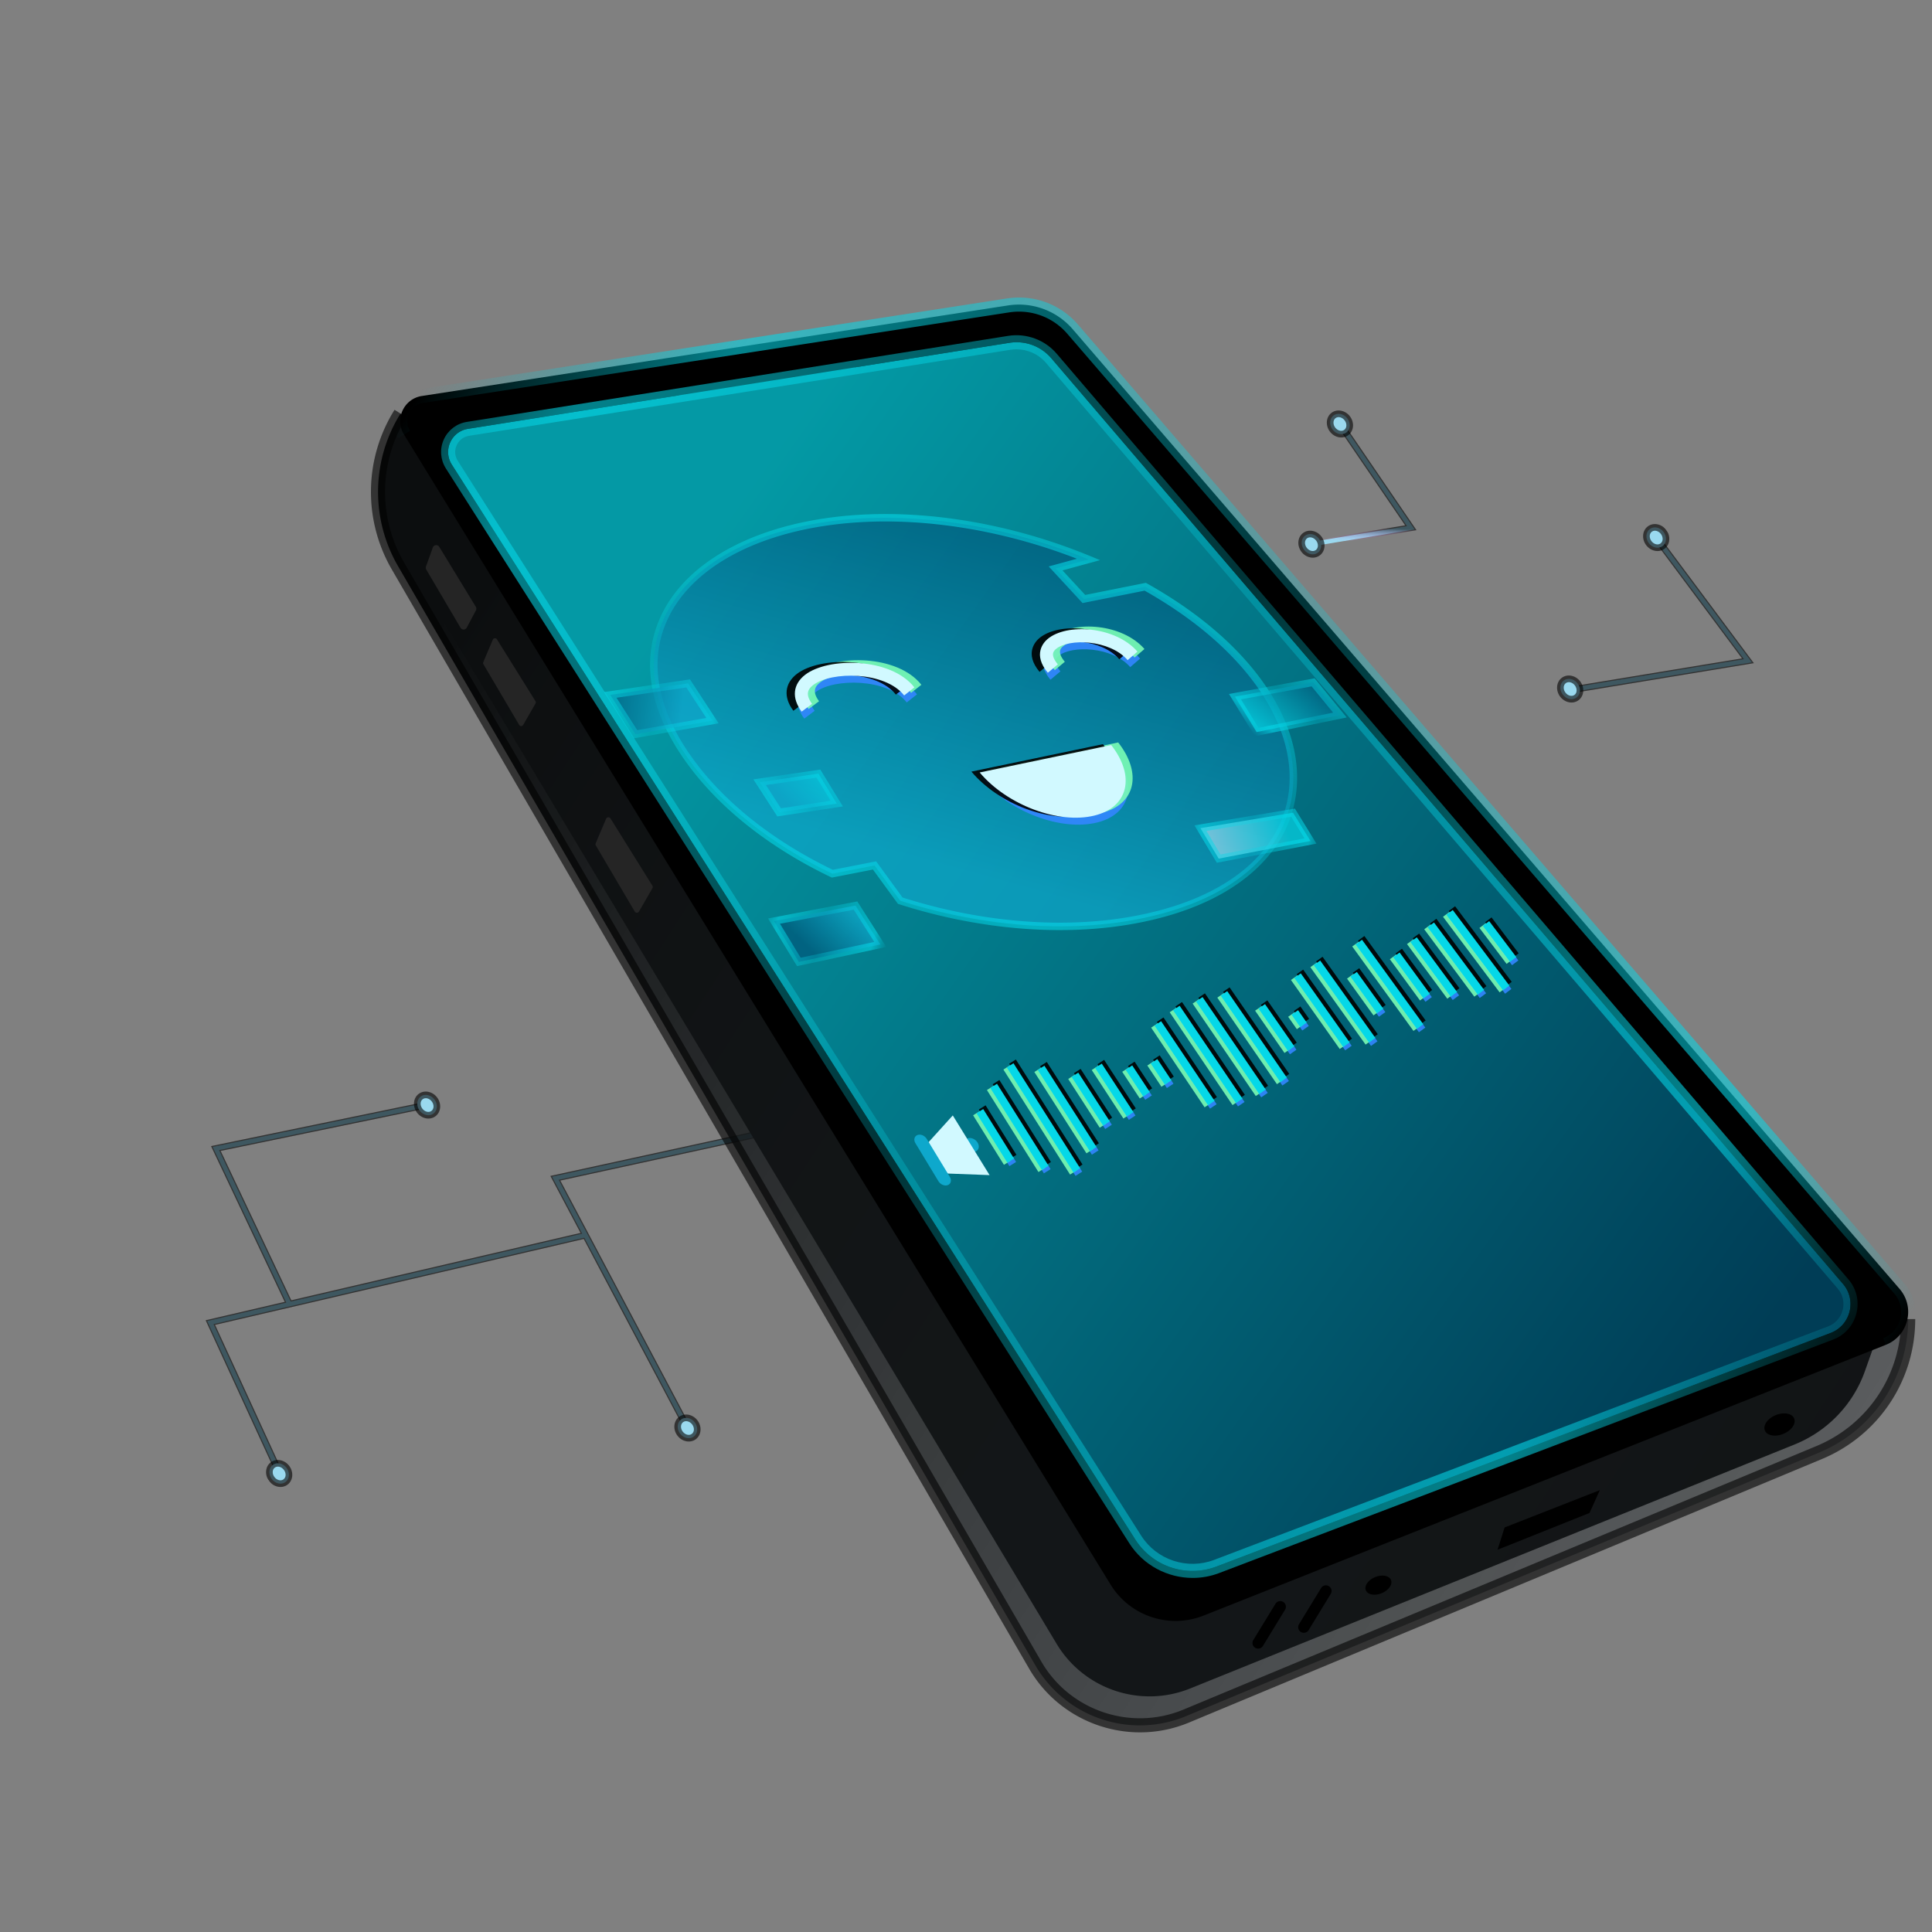 <svg xmlns="http://www.w3.org/2000/svg" width="3000" height="3000" fill="none"><rect width="100%" height="100%" fill="#808080" stroke="none"/><g clip-path="url(#a)"><g clip-path="url(#b)"><path fill="#9AD9EF" d="m2196.62 822.027-113.13-165.614-5.69 3.891 107.03 156.675-148.99 24.61 1.13 6.808 159.65-26.37zm523.71 206.493-143.29-192.117-5.52 4.122 136.51 183.035-269.35 44.4 1.13 6.8 280.52-46.24zm-1113.11 540.13-1.42-6.75-218.82 45.93-118.08-188.02-5.84 3.66 120.64 192.1 223.52-46.92zm-536.01 648.09-203.686-384.77 735.896-160.44-1.47-6.74-744.774 162.38 207.944 392.79 6.09-3.22z"/><path fill="#9AD9EF" d="m1688.94 2523.75-404.31-717.11 383.9-82.03-1.45-6.75-393.06 84 408.91 725.28 6.01-3.39zM438.664 2289.29l-107.13-233.2 578.383-134.79-1.565-6.71-586.613 136.7 110.66 240.88 6.265-2.88z"/><path fill="#9AD9EF" d="m452.603 2023.59-112.445-237.72 323.507-66.82-1.399-6.75-332.092 68.59 116.191 245.65 6.238-2.95zm2331.477 264.9-2.27-6.52-166.65 58.12-269.74-400.57-5.72 3.85 272.71 404.99 171.67-59.87zm497.65 843.62-245.56-367.39-5.74 3.83 241.13 360.77-728.82 347.52 2.96 6.22 736.03-350.95z"/><g opacity=".6"><path fill="url(#c)" d="m2199.58 823.286-114.67-167.845-8.54 5.834 105.51 154.444-146.32 24.173 1.69 10.207 162.33-26.813z"/><path fill="url(#d)" d="m2723.41 1029.77-144.99-194.397-8.29 6.183 134.82 180.764-266.55 43.94 1.69 10.21 283.32-46.7z"/><path fill="url(#e)" d="m1607.58 1570.34-2.13-10.13-217.65 45.68-117.44-187-8.76 5.5 121.28 193.11 224.7-47.16z"/><path fill="url(#f)" d="m1072.73 2215.93-202.622-382.75 733.682-159.97-2.21-10.11-746.989 162.87 208.999 394.8 9.14-4.84z"/><path fill="url(#g)" d="m1690.44 2522.91-403.16-715.07 381.61-81.54-2.17-10.12-395.36 84.48 410.07 727.32 9.01-5.07z"/><path fill="url(#h)" d="m440.234 2288.57-106.25-231.28 576.327-134.31-2.353-10.07-588.665 137.18 111.542 242.8 9.399-4.32z"/><path fill="url(#i)" d="m454.157 2022.86-111.503-235.74 321.362-66.38-2.098-10.13-334.239 69.04 117.125 247.62 9.353-4.41z"/><path fill="url(#j)" d="m2784.66 2290.11-3.42-9.76-165.39 57.68-269-399.47-8.58 5.77 273.45 406.09 172.94-60.31z"/><path fill="url(#k)" d="m3284.27 3132.81-246.67-369.05-8.6 5.74 240.02 359.12-727.03 346.66 4.46 9.34 737.82-351.81z"/></g><path fill="#9AD9EF" d="M2581.63 847.977c-6.37 4.751-15.96 2.667-21.42-4.656-5.46-7.323-4.73-17.111 1.64-21.862 6.38-4.751 15.97-2.666 21.43 4.656 5.46 7.323 4.72 17.111-1.65 21.862zm-491.1-176.36c-6.37 4.751-15.96 2.667-21.43-4.656-5.46-7.322-4.72-17.11 1.65-21.861 6.37-4.752 15.96-2.667 21.42 4.656 5.47 7.322 4.73 17.11-1.64 21.861zm-44.24 186.637c-6.37 4.751-15.96 2.667-21.42-4.656-5.46-7.322-4.72-17.11 1.65-21.861 6.37-4.752 15.96-2.667 21.42 4.656 5.46 7.322 4.72 17.11-1.65 21.861zM1275.87 1434.9c-6.37 4.75-15.96 2.66-21.43-4.66-5.46-7.32-4.72-17.11 1.65-21.86 6.37-4.75 15.96-2.67 21.42 4.65 5.47 7.33 4.73 17.12-1.64 21.87zm339.35 142.05c-6.37 4.75-15.96 2.67-21.42-4.66-5.46-7.32-4.73-17.11 1.64-21.86s15.97-2.67 21.43 4.66c5.46 7.32 4.72 17.11-1.65 21.86zm1.93 100.43c-6.37 4.76-15.96 2.67-21.42-4.65-5.47-7.32-4.73-17.11 1.64-21.86s15.96-2.67 21.42 4.65c5.47 7.33 4.73 17.11-1.64 21.86zm63.95 55.29c-6.37 4.75-15.97 2.66-21.43-4.66-5.46-7.32-4.72-17.11 1.65-21.86 6.37-4.75 15.96-2.67 21.42 4.66 5.46 7.32 4.73 17.11-1.64 21.86zm-1008.048-3.47c-6.371 4.75-15.962 2.66-21.423-4.66-5.462-7.32-4.725-17.11 1.646-21.86 6.37-4.75 15.962-2.67 21.423 4.66 5.461 7.32 4.724 17.11-1.646 21.86zM443.38 2301.25c-6.371 4.75-15.962 2.67-21.424-4.66-5.461-7.32-4.724-17.11 1.647-21.86 6.37-4.75 15.962-2.67 21.423 4.66 5.462 7.32 4.724 17.11-1.646 21.86zm633.98-70.56c-6.37 4.75-15.96 2.66-21.42-4.66-5.46-7.32-4.73-17.11 1.64-21.86s15.97-2.67 21.43 4.66c5.46 7.32 4.72 17.11-1.65 21.86zm618.46 308.01c-6.37 4.75-15.96 2.67-21.42-4.65-5.46-7.33-4.73-17.11 1.64-21.86 6.37-4.76 15.97-2.67 21.43 4.65 5.46 7.32 4.72 17.11-1.65 21.86zm657.34-584.53c-6.37 4.75-15.96 2.67-21.42-4.66-5.46-7.32-4.73-17.11 1.65-21.86 6.37-4.75 15.96-2.67 21.42 4.66 5.46 7.32 4.72 17.11-1.65 21.86zm441.7 342.81c-6.37 4.75-15.96 2.66-21.42-4.66-5.46-7.32-4.72-17.11 1.65-21.86 6.37-4.75 15.96-2.67 21.42 4.65 5.46 7.33 4.72 17.11-1.65 21.87zm-346.82-1213.82c-6.37 4.75-15.96 2.67-21.42-4.66-5.46-7.32-4.73-17.11 1.64-21.86s15.97-2.66 21.43 4.66c5.46 7.32 4.72 17.11-1.65 21.86z"/><g opacity=".6"><path fill="url(#l)" d="M2584.73 852.125c8.64-6.449 9.85-19.503 2.69-29.101-7.15-9.598-20.01-12.161-28.66-5.712-8.65 6.449-9.85 19.503-2.7 29.1 7.16 9.598 20.02 12.162 28.67 5.713zm-19.78-26.518c4.07-3.038 10.44-1.424 14.18 3.6 3.75 5.024 3.48 11.584-.59 14.622-4.07 3.038-10.44 1.425-14.19-3.6-3.74-5.024-3.48-11.582.6-14.622z"/><path fill="url(#m)" d="M2093.62 675.765c8.65-6.449 9.86-19.503 2.7-29.101-7.16-9.598-20.02-12.161-28.66-5.712-8.65 6.449-9.86 19.503-2.7 29.101 7.16 9.598 20.01 12.161 28.66 5.712zm-19.78-26.518c4.08-3.038 10.44-1.424 14.19 3.6s3.48 11.585-.6 14.623c-4.07 3.038-10.43 1.421-14.18-3.6-3.74-5.022-3.48-11.585.59-14.623z"/><path fill="url(#n)" d="M2049.39 862.405c8.65-6.449 9.85-19.503 2.7-29.101-7.16-9.598-20.02-12.161-28.67-5.712-8.64 6.449-9.85 19.503-2.69 29.1 7.15 9.598 20.01 12.162 28.66 5.713zm-19.78-26.518c4.07-3.038 10.44-1.424 14.19 3.6 3.74 5.024 3.47 11.584-.6 14.622-4.07 3.038-10.44 1.422-14.18-3.6-3.75-5.021-3.48-11.582.59-14.622z"/><path fill="url(#o)" d="M1278.96 1439.05c8.65-6.45 9.85-19.51 2.7-29.1-7.16-9.6-20.02-12.17-28.67-5.72-8.64 6.45-9.85 19.51-2.69 29.1 7.15 9.6 20.01 12.17 28.66 5.72zm-19.78-26.52c4.08-3.04 10.44-1.43 14.19 3.6 3.74 5.02 3.48 11.58-.6 14.62-4.07 3.04-10.44 1.43-14.18-3.6-3.75-5.02-3.48-11.58.59-14.62z"/><path fill="url(#p)" d="M1618.31 1581.1c8.65-6.45 9.86-19.51 2.7-29.1-7.16-9.6-20.01-12.17-28.66-5.72-8.65 6.45-9.86 19.51-2.7 29.1 7.16 9.6 20.02 12.17 28.66 5.72zm-19.77-26.52c4.07-3.04 10.44-1.42 14.18 3.6 3.75 5.02 3.48 11.58-.59 14.62-4.08 3.04-10.44 1.43-14.19-3.6-3.74-5.02-3.48-11.58.6-14.62z"/><path fill="url(#q)" d="M1620.24 1681.53c8.65-6.45 9.86-19.5 2.7-29.1-7.16-9.6-20.02-12.16-28.66-5.71-8.65 6.45-9.86 19.5-2.7 29.1 7.16 9.6 20.01 12.16 28.66 5.71zm-19.78-26.52c4.08-3.04 10.44-1.42 14.19 3.6 3.75 5.03 3.48 11.59-.6 14.63-4.07 3.04-10.43 1.42-14.18-3.6-3.75-5.03-3.48-11.59.59-14.63z"/><path fill="url(#r)" d="M1684.19 1736.82c8.65-6.45 9.86-19.51 2.7-29.11-7.16-9.59-20.02-12.16-28.66-5.71-8.65 6.45-9.86 19.51-2.7 29.1 7.16 9.6 20.01 12.16 28.66 5.72zm-19.78-26.52c4.08-3.04 10.44-1.43 14.19 3.6 3.74 5.02 3.48 11.58-.6 14.62-4.07 3.04-10.44 1.42-14.18-3.6-3.75-5.02-3.48-11.58.59-14.62z"/><path fill="url(#s)" d="M676.147 1733.35c8.647-6.45 9.856-19.51 2.698-29.1-7.158-9.6-20.015-12.16-28.662-5.72-8.647 6.45-9.856 19.51-2.698 29.11 7.158 9.59 20.015 12.16 28.662 5.71zm-19.777-26.52c4.073-3.04 10.438-1.42 14.185 3.6s3.481 11.58-.595 14.62c-4.076 3.04-10.439 1.42-14.184-3.6-3.745-5.02-3.482-11.58.594-14.62z"/><path fill="url(#t)" d="M446.473 2305.4c8.647-6.45 9.857-19.51 2.698-29.1-7.158-9.6-20.015-12.17-28.662-5.72-8.647 6.45-9.856 19.51-2.698 29.1 7.158 9.6 20.015 12.17 28.662 5.72zm-19.777-26.52c4.074-3.04 10.438-1.43 14.185 3.6 3.747 5.02 3.482 11.58-.595 14.62-4.076 3.04-10.439 1.42-14.184-3.6-3.745-5.02-3.479-11.58.594-14.62z"/><path fill="url(#u)" d="M1080.45 2234.84c8.65-6.45 9.86-19.51 2.7-29.11-7.16-9.59-20.01-12.16-28.66-5.71-8.65 6.45-9.86 19.51-2.7 29.1 7.16 9.6 20.02 12.16 28.66 5.72zm-19.77-26.52c4.07-3.04 10.43-1.43 14.18 3.6 3.75 5.02 3.48 11.58-.59 14.62-4.08 3.04-10.44 1.42-14.19-3.6s-3.48-11.58.6-14.62z"/><path fill="url(#v)" d="M1698.91 2542.85c8.65-6.45 9.86-19.5 2.7-29.1-7.16-9.6-20.01-12.16-28.66-5.71-8.65 6.45-9.86 19.5-2.7 29.1 7.16 9.6 20.02 12.16 28.66 5.71zm-19.77-26.52c4.07-3.03 10.44-1.42 14.18 3.6 3.75 5.02 3.48 11.59-.59 14.63-4.08 3.04-10.44 1.42-14.19-3.6-3.75-5.03-3.48-11.59.6-14.63z"/><path fill="url(#w)" d="M2356.26 1958.32c8.64-6.45 9.85-19.51 2.69-29.1-7.15-9.6-20.01-12.17-28.66-5.72-8.65 6.45-9.85 19.51-2.7 29.1 7.16 9.6 20.02 12.17 28.67 5.72zm-19.78-26.52c4.07-3.04 10.44-1.42 14.18 3.6 3.75 5.02 3.48 11.58-.59 14.62-4.07 3.04-10.44 1.43-14.19-3.6-3.74-5.02-3.48-11.58.6-14.62z"/><path fill="url(#x)" d="M2797.96 2301.12c8.64-6.44 9.85-19.5 2.7-29.1-7.16-9.59-20.02-12.16-28.67-5.71-8.64 6.45-9.85 19.5-2.69 29.1 7.15 9.6 20.01 12.16 28.66 5.71zm-19.78-26.51c4.07-3.04 10.44-1.43 14.18 3.6 3.75 5.02 3.49 11.58-.59 14.62-4.08 3.04-10.44 1.42-14.18-3.6-3.75-5.03-3.49-11.58.59-14.62z"/><path fill="url(#y)" d="M2451.14 1087.31c8.64-6.45 9.85-19.51 2.7-29.1-7.16-9.6-20.02-12.17-28.67-5.72-8.64 6.45-9.85 19.51-2.69 29.1 7.15 9.6 20.01 12.17 28.66 5.72zm-19.78-26.52c4.07-3.04 10.44-1.43 14.18 3.6 3.75 5.02 3.49 11.58-.59 14.62-4.08 3.04-10.44 1.43-14.18-3.6-3.75-5.02-3.48-11.58.59-14.62z"/></g></g><g clip-path="url(#z)"><path fill="#000" d="M2893.02 1994.97 1632.47 529.068a64.991 64.991 0 0 0-58.33-21.988L650.542 636.676a47.846 47.846 0 0 0-39.203 33.709l-6.447 21.643a210.11 210.11 0 0 0-7.104 86.253 210.144 210.144 0 0 0 28.264 81.803L1640.55 2552.24c42.64 71.12 130.72 100.64 207.62 69.59l938.54-378.89a192.123 192.123 0 0 0 109.18-113.99l14.52-40.98a94.317 94.317 0 0 0 3.81-48.83 94.418 94.418 0 0 0-21.2-44.16v-.01z"/><path fill="url(#A)" d="m1567.43 532.317-840.836 133.62c-25.887 4.111-39.084 33.385-25.024 55.496L1762.85 2390.53c26.81 42.16 79.58 59.67 126.29 41.91l953.34-362.55c31.08-11.82 41.05-50.85 19.44-76.12L1632.42 556.245a70.845 70.845 0 0 0-29.37-20.445 70.904 70.904 0 0 0-35.63-3.487l.01.004z" opacity=".71"/><path fill="url(#B)" d="m2946.97 2058.62 16.04-10.36c0 44.33-13.12 87.67-37.73 124.55a224.515 224.515 0 0 1-100.52 82.71l-982.87 409.21c-86.87 36.17-187.11 2.36-234.3-79.03L618.023 879.016a229.647 229.647 0 0 1 3.907-236.88l14.328 24.291L1695.49 2401.56c44.27 73.07 128.18 105.55 207.54 73.86l1043.94-416.8z"/><path fill="url(#C)" d="M1770.25 2690c26.04.01 51.82-5.15 75.85-15.17l982.87-409.2c88.08-36.68 144.99-122 144.99-217.37h-21.9c0 86.51-51.62 163.89-131.51 197.16l-982.87 409.2c-81.5 33.94-176.35 1.94-220.62-74.41L627.497 873.526a218.225 218.225 0 0 1-29.557-113.315 218.23 218.23 0 0 1 33.28-112.278l-18.576-11.594a240.066 240.066 0 0 0-4.095 248.168L1598.11 2591.19c36.37 62.72 103.1 98.81 172.14 98.81z" opacity=".6"/><path fill="url(#D)" d="m655.022 614.902 910.198-140.634a110.473 110.473 0 0 1 100.61 37.085L2949.69 2001.41c24.62 28.59 13.75 72.9-21.33 86.82L1869.15 2508.6c-53.52 21.24-114.49.97-144.63-48.07L627.34 674.799c-14.849-24.125-.263-55.562 27.682-59.897zm46.561 106.527L1762.85 2390.52c26.8 42.16 79.58 59.68 126.28 41.9l953.33-362.53c31.1-11.82 41.05-50.83 19.45-76.09L1632.41 556.232c-15.99-18.74-40.61-27.803-65-23.906l-239.69 38.092-17.6-21.192-270.21 42.821 14.36 21.805-327.676 52.059c-25.887 4.115-39.071 33.407-25.011 55.518z"/><path fill="url(#E)" d="M2932.4 2098.41c20.05-7.96 34.5-24.52 39.64-45.45 5.15-20.95.03-42.33-14.05-58.69L1674.12 504.212c-27.52-31.962-68.84-47.199-110.58-40.758L653.349 604.088a50.477 50.477 0 0 0-38.169 28.779 50.416 50.416 0 0 0 2.83 47.672l18.655-11.472c-5.112-8.305-5.699-18.157-1.603-27.019 4.104-8.875 11.988-14.825 21.638-16.322l910.19-140.639c34.19-5.285 68.08 7.207 90.64 33.407L2941.39 2008.56c9.4 10.91 12.82 25.19 9.39 39.17-3.44 13.97-13.08 25.02-26.46 30.33l8.08 20.35z" opacity=".6"/><path fill="url(#F)" d="M1852 2450.2c14.02.01 27.93-2.55 41.03-7.54l953.35-362.54c18.19-6.92 31.38-21.69 36.19-40.54 4.81-18.84.32-38.13-12.32-52.92L1640.75 549.134c-18.37-21.48-47.12-32.054-75.04-27.627l-840.833 133.62c-15.808 2.513-29.176 12.723-35.755 27.312-6.579 14.589-5.379 31.363 3.206 44.866L1753.61 2396.4c21.76 34.24 59.48 53.8 98.39 53.8zM1578.41 542.396c17.36 0 34.27 7.605 45.69 20.964l1229.5 1437.53c7.95 9.29 10.77 21.42 7.75 33.27-3.03 11.86-11.32 21.15-22.76 25.5l-953.35 362.54c-41.66 15.85-89.24.05-113.15-37.55L710.808 715.557c-4.687-7.373-5.318-16.165-1.726-24.129 3.592-7.964 10.6-13.315 19.229-14.685l840.829-133.62c3.07-.487 6.17-.727 9.27-.727z" opacity=".6"/><path fill="#000" d="m2484.2 2313.9-16 35.4-142.83 57.11 10.99-34.6 147.84-57.91zm256.32-92.59c-3.31-8.02 4.19-18.71 16.74-23.87 12.54-5.16 25.39-2.85 28.7 5.18 3.3 8.02-4.2 18.7-16.74 23.86-12.55 5.17-25.4 2.85-28.7-5.17zm-619.63 248.12c-2.83-6.88 3.6-16.05 14.37-20.49 10.77-4.43 21.8-2.44 24.64 4.45 2.83 6.88-3.6 16.06-14.37 20.49-10.78 4.43-21.81 2.44-24.64-4.45zm-96.32 65.96c1.5 0 2.98-.39 4.29-1.12 1.31-.74 2.41-1.8 3.19-3.08l34.28-56.11c.61-.98 1.02-2.07 1.21-3.22.19-1.14.15-2.3-.12-3.43a8.65 8.65 0 0 0-1.43-3.13 8.795 8.795 0 0 0-5.76-3.51 8.81 8.81 0 0 0-3.43.16 8.59 8.59 0 0 0-3.12 1.46 8.63 8.63 0 0 0-2.3 2.55l-34.28 56.11a8.633 8.633 0 0 0-1.28 4.4c-.03 1.55.35 3.08 1.11 4.44a8.687 8.687 0 0 0 3.21 3.27c1.34.79 2.87 1.2 4.43 1.21zm-70.97 24.58c1.5.01 2.98-.38 4.29-1.11 1.31-.74 2.41-1.8 3.19-3.08l34.28-56.11a8.752 8.752 0 0 0-.26-9.85 8.796 8.796 0 0 0-2.54-2.36c-1-.6-2.11-1.01-3.26-1.18a8.774 8.774 0 0 0-6.59 1.67c-.93.7-1.71 1.59-2.3 2.6l-34.28 56.11a8.73 8.73 0 0 0-1.28 4.4 8.755 8.755 0 0 0 4.33 7.71 8.68 8.68 0 0 0 4.42 1.2z"/><path fill="#252525" d="m682.105 849.164 56.766 93.102a5.569 5.569 0 0 1 .162 5.517l-14.217 26.756a5.573 5.573 0 0 1-9.733.215l-53.21-90.335a5.578 5.578 0 0 1-.438-4.724l10.666-29.524c1.59-4.405 7.573-5.004 10.008-1.007h-.004zm89.486 143.524 59.885 96.052c.342.54.528 1.17.539 1.82.012.64-.152 1.28-.473 1.84l-19.167 33.28c-.312.54-.759.99-1.298 1.3-.539.32-1.15.48-1.773.48a3.468 3.468 0 0 1-1.778-.46 3.57 3.57 0 0 1-1.31-1.29l-55.584-94.36a3.557 3.557 0 0 1-.21-3.2l14.866-34.976a3.562 3.562 0 0 1 4.887-1.787 3.563 3.563 0 0 1 1.416 1.301zM947.988 1270.9l65.032 104.32c.37.59.58 1.27.59 1.97.01.7-.17 1.39-.52 2l-20.814 36.15a3.827 3.827 0 0 1-1.409 1.41 3.846 3.846 0 0 1-3.858.02 3.85 3.85 0 0 1-1.422-1.4l-60.363-102.48a3.893 3.893 0 0 1-.227-3.48l16.145-37.98c.277-.65.728-1.21 1.303-1.63a3.846 3.846 0 0 1 1.958-.71c.706-.06 1.413.08 2.045.4.632.32 1.165.81 1.54 1.41z"/></g><g clip-path="url(#G)"><path fill="url(#H)" d="M1067.64 1176.55c52.14 74.24 132.18 135.59 224.78 180.16l65.59-12.84 39.87 54.73c142.58 45.62 299.32 54.19 425.27 14.51 206.97-65.2 238.03-237.8 104.82-386.02-39.12-43.52-90.64-82.887-149.63-115.999l-95.3 19.041-43.9-47.479 51.23-13.989c-113.19-46.637-242.24-71.322-361.47-63.133-256.49 17.585-395.911 179.26-261.26 371.019z" opacity=".7"/><path fill="url(#I)" d="M1846.56 1411.16c85.64-32.1 142.41-86.04 160.88-153.53 20.4-74.53-6.3-157.78-75.17-234.41-38.97-43.343-89.8-82.765-151.1-117.172l-1.86-1.047-94.23 18.826-35.24-38.111 58.39-15.942-15.66-6.453c-118.81-48.95-248.11-71.522-364.06-63.555-147.18 10.093-259.89 68.122-301.49 155.235-32.315 67.659-19.91 145.419 35.88 224.869 50.53 71.93 129.03 134.88 227.01 182.04l1.73.84 63.86-12.51 38.82 53.28 1.8.57c149.71 47.91 305.98 53.2 428.76 14.53a444.09 444.09 0 0 0 21.68-7.46zm-69.19-493.988c59.36 33.537 108.57 71.809 146.3 113.778 66.15 73.6 91.94 153.03 72.62 223.64-18.92 69.1-81.02 123.44-174.88 153.01-120.06 37.82-273.03 32.73-419.97-13.94l-40.92-56.17-67.32 13.17c-95.4-46.21-171.74-107.54-220.83-177.43-53.25-75.84-65.32-149.58-34.92-213.256 39.78-83.296 148.88-138.88 291.85-148.683 109.06-7.492 230.19 12.478 342.94 56.331l-43.81 11.961 52.56 56.845 96.38-19.256z" opacity=".6"/><path fill="#3386FF" d="m1755.03 1035.89 15.3-13.24c-34.24-39.512-110.16-44.62-139.71-19.45-5.93 5.05-23.39 23.72.54 52.27l15.51-12.99c-12.9-15.4-5.92-21.35-2.94-23.88 19.87-16.92 83.58-14.69 111.3 17.29zm-347 54.83 15.9-12.51c-37.2-47.26-134.28-46.76-169.55-19.66-19.28 14.81-21.34 36.24-5.51 57.31l16.18-12.15c-11.76-15.65-5.29-23.79 1.66-29.13 28.03-21.54 111.59-21.63 141.32 16.14zm321.51 77.01c37.48 47.57 27.46 96.28-26.03 109.48-55.68 13.74-135.6-16.24-178.2-66.89l204.23-42.59z" opacity=".9"/><path fill="#7AFCB5" d="m1761.8 1021.02 15.3-13.25c-34.24-39.51-110.15-44.617-139.71-19.444-5.93 5.043-23.39 23.714.54 52.264l15.52-12.99c-12.91-15.4-5.93-21.34-2.95-23.88 19.87-16.917 83.58-14.686 111.3 17.3zm-347 54.82 15.91-12.5c-37.21-47.27-134.28-46.77-169.55-19.67-19.28 14.81-21.34 36.24-5.52 57.31l16.18-12.14c-11.76-15.66-5.29-23.8 1.66-29.14 28.03-21.54 111.59-21.63 141.32 16.15v-.01zm321.51 77.01c37.48 47.58 27.47 96.28-26.03 109.48-55.68 13.74-135.6-16.23-178.2-66.88l204.23-42.6z" opacity=".9"/><path fill="#000" d="m1738.12 1023.72 15.3-13.24c-34.24-39.514-110.15-44.622-139.71-19.448-5.93 5.042-23.38 23.708.54 52.268l15.52-12.99c-12.91-15.4-5.93-21.35-2.95-23.89 19.87-16.912 83.58-14.681 111.3 17.3zm-347 54.83 15.91-12.51c-37.21-47.27-134.28-46.76-169.55-19.67-19.28 14.82-21.34 36.24-5.52 57.32l16.18-12.15c-11.76-15.65-5.29-23.79 1.66-29.13 28.03-21.54 111.59-21.63 141.32 16.14zm321.51 77.01c37.48 47.57 27.47 96.28-26.03 109.48-55.68 13.74-135.6-16.24-178.2-66.89l204.23-42.59z" opacity=".9"/><path fill="#D1F9FF" d="m1750.98 1025.07 15.29-13.24c-34.24-39.511-110.15-44.619-139.71-19.445-5.92 5.042-23.38 23.715.55 52.265l15.51-12.99c-12.91-15.4-5.93-21.34-2.94-23.88 19.86-16.923 83.58-14.689 111.3 17.29zm-347 54.83 15.9-12.51c-37.2-47.27-134.29-46.77-169.55-19.67-19.28 14.82-21.34 36.24-5.52 57.31l16.18-12.14c-11.76-15.66-5.29-23.79 1.67-29.14 28.02-21.53 111.58-21.63 141.31 16.15h.01zm321.5 77.01c37.48 47.57 27.47 96.28-26.03 109.48-55.68 13.74-135.59-16.24-178.2-66.89l204.23-42.59z"/><path fill="url(#J)" d="m1951.27 1136.76 129.3-26.43-41.59-50.81-121.31 22.23 33.6 55.01z" opacity=".7"/><path fill="url(#K)" d="m1864.05 1285.94 143.79-24.02 27.05 43.97-142.53 27.38-28.31-47.33z" opacity=".7"/><path fill="url(#L)" d="m986.758 1140.15 119.542-21.19-37.75-57.77-120.939 17.86 39.147 61.1z" opacity=".7"/><path fill="url(#M)" d="m1209.82 1261.43 89.51-13.62-28.51-46.54-91.22 13.35 30.22 46.81z" opacity=".7"/><path fill="url(#N)" d="m1240.46 1493.69 126.5-27.19-38.53-60.37-126.53 24.15 38.56 63.41z" opacity=".7"/><path fill="url(#O)" d="m2091.11 1114.07-49.81-60.84-132.95 24.36 40.1 65.64 142.66-29.16zm-54.44-48.25 33.37 40.76-115.95 23.7-27.1-44.37 109.68-20.09z" opacity=".6"/><path fill="url(#P)" d="m2044.2 1309.99-33.47-54.41-155.99 26.05 34.73 58.07 154.73-29.71zm-39.24-41.73 20.63 33.53-130.34 25.04-21.89-36.6 131.6-21.97z" opacity=".6"/><path fill="url(#Q)" d="m1115.93 1123.12-44.57-68.19-133.439 19.71 46.047 71.87 131.962-23.39zm-50.2-55.68 30.95 47.36-107.129 18.99-32.247-50.33 108.426-16.02z" opacity=".6"/><path fill="url(#R)" d="m1308.81 1252.21-35.06-57.21-103.89 15.2 37.13 57.51 101.82-15.5zm-40.93-44.67 21.97 35.86-77.2 11.76-23.32-36.13 78.55-11.49z" opacity=".6"/><path fill="url(#S)" d="m1376.3 1470.4-45.1-70.68-138.57 26.45 45.03 74.03 138.65-29.8h-.01zm-50.64-57.86 31.95 50.06-114.35 24.58-32.09-52.79 114.49-21.85z" opacity=".6"/></g><g clip-path="url(#T)"><path fill="#0EA8CC" d="m1514.72 1788.07-6.01 2.33c-5.3 2.04-12.41-.88-15.87-6.51-3.46-5.63-1.97-11.84 3.32-13.88l6-2.31c5.28-2.03 12.37.87 15.84 6.49 3.48 5.62 2.01 11.84-3.28 13.89v-.01z"/><path fill="#D1F9FF" d="m1536.61 1824.71-68.94-2.6-28.01-46.09 39.81-43.99 57.14 92.68z"/><path fill="#0EA8CC" d="M1471.76 1840.21c-4.88 1.9-11.4-.8-14.56-6.02l-35.77-59.08c-3.11-5.13-1.69-10.79 3.15-12.65 4.85-1.85 11.29.8 14.41 5.92l35.86 58.97c3.17 5.21 1.79 10.97-3.09 12.86z"/><path fill="#3386FF" d="m1519.47 1733.87 10.43-6.49 47.89 76.91-10.44 6.5-47.88-76.92zm21.44-39.2 10.42-6.54 80.02 127.3-10.41 6.55-80.03-127.31zm25.63-31.84 10.38-6.58 103.5 163.08-10.38 6.59-103.5-163.09zm48.05 3.85 10.35-6.63 80.9 126.26-10.35 6.63-80.9-126.26zm52.58 10.81 10.32-6.68 48.93 75.65-10.32 6.67-48.93-75.64zm36.51-13.94 10.29-6.72 49.19 75.34-10.3 6.72-49.18-75.34zm47.34 2.81 10.27-6.76 27.27 41.39-10.27 6.76-27.27-41.39zm38.98-9.78 10.23-6.8 21.93 32.98-10.23 6.8-21.93-32.98zm5.93-58.79 10.21-6.84 82.99 123.69-10.21 6.84-82.99-123.69zm28.81-23.89 10.19-6.89 97.59 144.15-10.19 6.89-97.59-144.15zm35.6-13.49 10.16-6.93 98.05 143.57-10.15 6.92-98.06-143.56zm38.35-9.21 10.13-6.97 92.58 134.36-10.13 6.98-92.58-134.37zm58.67 20.25 10.1-7.01 45.63 65.64-10.1 7.01-45.63-65.64zm51.34 9.47 10.07-7.05 13.48 19.24-10.07 7.05-13.48-19.24zm4.31-57.15 10.04-7.09 75.79 107.19-10.04 7.1-75.79-107.2zm30.14-19.9 10.01-7.13 85.74 120.24-10.01 7.13-85.74-120.24zm56.95 17.75 9.98-7.17 41.09 57.14-9.98 7.17-41.09-57.14zm8.07-49.9 9.96-7.21 95.1 131.16-9.96 7.21-95.1-131.16zm58.39 19.8 9.93-7.25 46.85 64.08-9.93 7.24-46.85-64.07zm26.67-23.52 9.9-7.29 62.53 84.85-9.89 7.29-62.54-84.85zm26.77-22.97 9.87-7.32 77.76 104.65-9.87 7.33-77.76-104.66zm29.12-19.41 9.85-7.35 87.93 117.38-9.85 7.37-87.93-117.4zm56.62 17.37 9.82-7.4 42.12 55.79-9.81 7.41-42.13-55.8z" opacity=".9"/><path fill="#7AFCB5" d="m1511.04 1731.82 10.43-6.5 47.88 76.91-10.43 6.5-47.88-76.91zm21.45-39.21 10.4-6.54 80.03 127.31-10.41 6.54-80.02-127.31zm25.61-31.83 10.38-6.59 103.51 163.08-10.38 6.59-103.51-163.08zm48.06 3.84 10.35-6.63 80.9 126.26-10.35 6.63-80.9-126.26zm52.58 10.81 10.32-6.67 48.93 75.65-10.32 6.67-48.93-75.65zm36.51-13.93 10.29-6.72 49.19 75.34-10.3 6.71-49.18-75.33zm47.34 2.8 10.27-6.76 27.27 41.4-10.26 6.76-27.28-41.4zm38.98-9.77 10.23-6.81 21.94 32.98-10.24 6.81-21.93-32.98zm5.93-58.79 10.21-6.85 82.99 123.69-10.21 6.85-82.99-123.69zm28.81-23.9 10.19-6.88 97.59 144.14-10.19 6.89-97.59-144.15zm35.6-13.48 10.16-6.93 98.05 143.56-10.15 6.93-98.06-143.56zm38.35-9.21 10.13-6.97 92.58 134.36-10.13 6.97-92.58-134.36zm58.67 20.24 10.1-7.01 45.63 65.64-10.1 7.01-45.63-65.64zm51.34 9.48 10.07-7.05 13.48 19.23-10.07 7.05-13.48-19.23zm4.31-57.15 10.04-7.09 75.79 107.19-10.04 7.09-75.79-107.19zm30.14-19.9 10.01-7.14 85.74 120.24-10.01 7.13-85.74-120.23zm56.94 17.75 9.99-7.18 41.09 57.14-9.99 7.17-41.09-57.13zm8.08-49.9 9.96-7.21 95.1 131.15-9.96 7.21-95.1-131.15zm58.39 19.79 9.93-7.25 46.84 64.08-9.92 7.25-46.85-64.08zm26.67-23.52 9.9-7.28 62.54 84.84-9.9 7.29-62.54-84.85zm26.77-22.96 9.87-7.33 77.76 104.66-9.87 7.33-77.76-104.66zm29.13-19.41 9.84-7.36 87.93 117.39-9.85 7.36-87.92-117.39zm56.61 17.37 9.82-7.4 42.12 55.79-9.82 7.4-42.12-55.79z" opacity=".9"/><path fill="#000" d="m1519.97 1722.83 10.44-6.49 47.88 76.91-10.44 6.49-47.88-76.91zm21.45-39.2 10.41-6.54 80.02 127.3-10.41 6.54-80.02-127.3zm25.61-31.84 10.39-6.59 103.5 163.09-10.38 6.59-103.51-163.09zm48.06 3.85 10.36-6.63 80.89 126.26-10.35 6.62-80.9-126.25zm52.58 10.8 10.32-6.67 48.93 75.65-10.32 6.67-48.93-75.65zm36.51-13.93 10.29-6.72 49.19 75.34-10.3 6.72-49.18-75.34zm47.34 2.8 10.27-6.76 27.27 41.4-10.26 6.76-27.28-41.4zm38.97-9.77 10.24-6.8 21.93 32.98-10.24 6.8-21.93-32.98zm5.94-58.79 10.2-6.85 83 123.69-10.21 6.85-82.99-123.69zm28.81-23.89 10.19-6.89 97.59 144.15-10.19 6.89-97.59-144.15zm35.6-13.49 10.15-6.93 98.06 143.56-10.15 6.94-98.06-143.57zm38.36-9.21 10.12-6.97 92.58 134.36-10.13 6.97-92.57-134.36zm58.66 20.24 10.1-7.01 45.63 65.64-10.1 7.01-45.63-65.64zm51.34 9.48 10.07-7.05 13.49 19.24-10.07 7.05-13.49-19.24zm4.31-57.15 10.04-7.09 75.79 107.19-10.04 7.09-75.79-107.19zm30.14-19.9 10.01-7.13 85.74 120.23-10.01 7.13-85.74-120.23zm56.95 17.75 9.98-7.17 41.09 57.14-9.98 7.17-41.09-57.14zm8.07-49.9 9.96-7.21 95.09 131.15-9.95 7.21-95.1-131.15zm58.39 19.79 9.93-7.25 46.84 64.08-9.93 7.25-46.84-64.08zm26.67-23.51 9.9-7.29 62.54 84.85-9.9 7.28-62.54-84.84zm26.77-22.97 9.88-7.32 77.75 104.65-9.87 7.33-77.76-104.66zm29.13-19.4 9.84-7.37 87.93 117.4-9.85 7.36-87.92-117.39zm56.62 17.36 9.81-7.4 42.12 55.79-9.81 7.41-42.12-55.8z" opacity=".9"/><path fill="#05D8E8" d="m1516.3 1728.64 10.43-6.5 47.88 76.91-10.43 6.5-47.88-76.91zm21.44-39.21 10.41-6.54 80.03 127.3-10.41 6.54-80.03-127.3zm25.62-31.84 10.38-6.59 103.51 163.09-10.38 6.59-103.51-163.09zm48.06 3.85 10.35-6.63 80.9 126.26-10.35 6.63-80.9-126.26zm52.57 10.81 10.33-6.68 48.93 75.65-10.33 6.68-48.93-75.65zm36.52-13.94 10.29-6.71 49.18 75.33-10.29 6.72-49.18-75.34zm47.34 2.81 10.27-6.76 27.27 41.39-10.27 6.76-27.27-41.39zm38.97-9.78 10.24-6.8 21.93 32.98-10.24 6.8-21.93-32.98zm5.94-58.79 10.21-6.84 82.99 123.69-10.21 6.84-82.99-123.69zm28.81-23.89 10.18-6.89 97.59 144.15-10.18 6.89-97.59-144.15zm35.6-13.49 10.16-6.93 98.05 143.57-10.15 6.92-98.06-143.56zm38.35-9.2 10.13-6.97 92.58 134.36-10.13 6.97-92.58-134.36zm58.67 20.24 10.1-7.01 45.63 65.64-10.1 7.01-45.63-65.64zm51.34 9.47 10.07-7.05 13.48 19.24-10.06 7.05-13.49-19.24zm4.3-57.15 10.04-7.09 75.8 107.2-10.04 7.09-75.8-107.2zm30.15-19.89 10.01-7.14 85.74 120.24-10.01 7.13-85.74-120.23zm56.95 17.74 9.98-7.17 41.09 57.14-9.99 7.17-41.08-57.14zm8.07-49.9 9.96-7.21 95.09 131.16-9.95 7.21-95.1-131.16zm58.39 19.79 9.93-7.25 46.84 64.08-9.92 7.25-46.85-64.08zm26.67-23.51 9.9-7.29 62.54 84.85-9.91 7.28-62.53-84.84zm26.77-22.97 9.87-7.32 77.76 104.66-9.87 7.32-77.76-104.66zm29.12-19.4 9.85-7.36 87.93 117.39-9.85 7.36-87.93-117.39zm56.62 17.36 9.82-7.4 42.12 55.8-9.81 7.4-42.13-55.8z"/></g></g><defs><linearGradient id="c" x1="2125.54" x2="2116.93" y1="671.07" y2="842.429" gradientUnits="userSpaceOnUse"><stop/><stop offset=".143"/><stop offset=".564"/><stop offset=".859"/><stop offset="1" stop-color="#FA87FF" stop-opacity="0"/></linearGradient><linearGradient id="d" x1="2666.98" x2="2553.34" y1="874.872" y2="1103.18" gradientUnits="userSpaceOnUse"><stop/><stop offset=".143"/><stop offset=".564"/><stop offset=".859"/><stop offset="1"/></linearGradient><linearGradient id="e" x1="1570.41" x2="1271.57" y1="1590.86" y2="1501.97" gradientUnits="userSpaceOnUse"><stop/><stop offset=".143"/><stop offset=".507"/><stop offset=".859"/><stop offset="1"/></linearGradient><linearGradient id="f" x1="1415.21" x2="922.085" y1="1571.09" y2="2062.21" gradientUnits="userSpaceOnUse"><stop/><stop offset=".143"/><stop offset=".564"/><stop offset=".859"/><stop offset="1"/></linearGradient><linearGradient id="g" x1="1472.96" x2="1485.56" y1="1719.55" y2="2444.02" gradientUnits="userSpaceOnUse"><stop/><stop offset=".143"/><stop offset=".564"/><stop offset=".859"/><stop offset="1"/></linearGradient><linearGradient id="h" x1="848.185" x2="358.224" y1="1905.83" y2="2181.54" gradientUnits="userSpaceOnUse"><stop/><stop offset=".143"/><stop offset=".564"/><stop offset=".859"/><stop offset="1"/></linearGradient><linearGradient id="i" x1="548.787" x2="356.823" y1="1661.76" y2="1982.12" gradientUnits="userSpaceOnUse"><stop/><stop offset=".143"/><stop offset=".564"/><stop offset=".859"/><stop offset="1"/></linearGradient><linearGradient id="j" x1="2344.76" x2="2704.96" y1="2005.39" y2="2322.7" gradientUnits="userSpaceOnUse"><stop/><stop offset=".143"/><stop offset=".564"/><stop offset=".859"/><stop offset="1"/></linearGradient><linearGradient id="k" x1="3195.1" x2="2781.95" y1="2843.82" y2="3517.54" gradientUnits="userSpaceOnUse"><stop/><stop offset=".143"/><stop offset=".564"/><stop offset=".859"/><stop offset="1"/></linearGradient><linearGradient id="l" x1="2587.42" x2="2556.06" y1="823.024" y2="846.412" gradientUnits="userSpaceOnUse"><stop/><stop offset=".143"/><stop offset=".564"/><stop offset=".859"/><stop offset="1"/></linearGradient><linearGradient id="m" x1="2096.32" x2="2064.96" y1="646.664" y2="670.053" gradientUnits="userSpaceOnUse"><stop/><stop offset=".143"/><stop offset=".564"/><stop offset=".859"/><stop offset="1"/></linearGradient><linearGradient id="n" x1="2052.08" x2="2020.72" y1="833.301" y2="856.69" gradientUnits="userSpaceOnUse"><stop/><stop offset=".143"/><stop offset=".564"/><stop offset=".859"/><stop offset="1"/></linearGradient><linearGradient id="o" x1="1281.66" x2="1250.3" y1="1409.94" y2="1433.33" gradientUnits="userSpaceOnUse"><stop/><stop offset=".143"/><stop offset=".564"/><stop offset=".859"/><stop offset="1"/></linearGradient><linearGradient id="p" x1="1621.01" x2="1589.65" y1="1552" y2="1575.38" gradientUnits="userSpaceOnUse"><stop/><stop offset=".143"/><stop offset=".564"/><stop offset=".859"/><stop offset="1"/></linearGradient><linearGradient id="q" x1="1622.94" x2="1591.58" y1="1652.43" y2="1675.82" gradientUnits="userSpaceOnUse"><stop/><stop offset=".143"/><stop offset=".564"/><stop offset=".859"/><stop offset="1"/></linearGradient><linearGradient id="r" x1="1686.89" x2="1655.53" y1="1707.71" y2="1731.1" gradientUnits="userSpaceOnUse"><stop/><stop offset=".143"/><stop offset=".564"/><stop offset=".859"/><stop offset="1"/></linearGradient><linearGradient id="s" x1="678.845" x2="647.488" y1="1704.25" y2="1727.63" gradientUnits="userSpaceOnUse"><stop/><stop offset=".143"/><stop offset=".564"/><stop offset=".859"/><stop offset="1"/></linearGradient><linearGradient id="t" x1="449.171" x2="417.811" y1="2276.3" y2="2299.68" gradientUnits="userSpaceOnUse"><stop/><stop offset=".143"/><stop offset=".564"/><stop offset=".859"/><stop offset="1"/></linearGradient><linearGradient id="u" x1="1083.15" x2="1051.79" y1="2205.73" y2="2229.12" gradientUnits="userSpaceOnUse"><stop/><stop offset=".143"/><stop offset=".564"/><stop offset=".859"/><stop offset="1"/></linearGradient><linearGradient id="v" x1="1701.61" x2="1670.25" y1="2513.75" y2="2537.14" gradientUnits="userSpaceOnUse"><stop/><stop offset=".143"/><stop offset=".564"/><stop offset=".859"/><stop offset="1"/></linearGradient><linearGradient id="w" x1="2358.95" x2="2327.59" y1="1929.22" y2="1952.6" gradientUnits="userSpaceOnUse"><stop/><stop offset=".143"/><stop offset=".564"/><stop offset=".859"/><stop offset="1"/></linearGradient><linearGradient id="x" x1="2800.65" x2="2769.3" y1="2272.03" y2="2295.41" gradientUnits="userSpaceOnUse"><stop/><stop offset=".143"/><stop offset=".564"/><stop offset=".859"/><stop offset="1"/></linearGradient><linearGradient id="y" x1="2453.83" x2="2422.48" y1="1058.21" y2="1081.59" gradientUnits="userSpaceOnUse"><stop/><stop offset=".143"/><stop offset=".564"/><stop offset=".859"/><stop offset="1"/></linearGradient><linearGradient id="A" x1="702.034" x2="2670.86" y1="770.082" y2="2168.86" gradientUnits="userSpaceOnUse"><stop offset=".152" stop-color="#05D8E8"/><stop offset=".999" stop-color="#005679"/></linearGradient><linearGradient id="B" x1="3180.36" x2="307.073" y1="2907.81" y2="1048.78" gradientUnits="userSpaceOnUse"><stop stop-color="#2F363A" stop-opacity=".3"/><stop offset=".921" stop-color="#0C0E0F"/></linearGradient><linearGradient id="C" x1="2690.92" x2="329.552" y1="2564.68" y2="1169.24" gradientUnits="userSpaceOnUse"><stop/><stop offset=".143"/><stop offset=".564"/><stop offset=".904"/><stop offset="1"/></linearGradient><linearGradient id="D" x1="1905.69" x2="1618.93" y1="453.322" y2="2711.48" gradientUnits="userSpaceOnUse"><stop/><stop offset=".93"/></linearGradient><linearGradient id="E" x1="3112.75" x2="799.402" y1="1812.29" y2="372.301" gradientUnits="userSpaceOnUse"><stop stop-color="#05D8E8" stop-opacity="0"/><stop offset=".143" stop-color="#05D8E8"/><stop offset=".51" stop-color="#05D8E8" stop-opacity=".4"/><stop offset=".859" stop-color="#05D8E8"/><stop offset="1" stop-color="#05D8E8" stop-opacity="0"/></linearGradient><linearGradient id="F" x1="2869.51" x2="388.223" y1="2194.38" y2="675.53" gradientUnits="userSpaceOnUse"><stop stop-color="#05D8E8" stop-opacity="0"/><stop offset=".143" stop-color="#05D8E8"/><stop offset=".51" stop-color="#05D8E8" stop-opacity=".4"/><stop offset=".859" stop-color="#05D8E8"/><stop offset="1" stop-color="#05D8E8" stop-opacity="0"/></linearGradient><linearGradient id="H" x1="1604.18" x2="1428.69" y1="789.359" y2="1420.29" gradientUnits="userSpaceOnUse"><stop offset=".025" stop-color="#005679"/><stop offset=".871" stop-color="#0EA8CC"/></linearGradient><linearGradient id="I" x1="1609.84" x2="1408.59" y1="763.867" y2="1497.84" gradientUnits="userSpaceOnUse"><stop stop-color="#05D8E8" stop-opacity="0"/><stop offset=".116" stop-color="#05D8E8"/><stop offset=".51" stop-color="#05D8E8" stop-opacity=".4"/><stop offset=".859" stop-color="#05D8E8"/><stop offset="1" stop-color="#05D8E8" stop-opacity="0"/></linearGradient><linearGradient id="J" x1="2049.48" x2="1958.07" y1="1036.41" y2="1144.77" gradientUnits="userSpaceOnUse"><stop offset=".124" stop-color="#005679"/><stop offset=".925" stop-color="#05D8E8"/></linearGradient><linearGradient id="K" x1="2021.09" x2="1877.85" y1="1269.07" y2="1322.75" gradientUnits="userSpaceOnUse"><stop offset=".178" stop-color="#05D8E8"/><stop offset=".925" stop-color="#9AD9EF"/></linearGradient><linearGradient id="L" x1="911.759" x2="1069.65" y1="1084.74" y2="1106.52" gradientUnits="userSpaceOnUse"><stop offset=".147" stop-color="#005679"/><stop offset=".925" stop-color="#0EA8CC"/></linearGradient><linearGradient id="M" x1="1308.27" x2="1213.77" y1="1168.52" y2="1254.69" gradientUnits="userSpaceOnUse"><stop offset=".178" stop-color="#05D8E8"/><stop offset=".925" stop-color="#0EA8CC"/></linearGradient><linearGradient id="N" x1="1244.31" x2="1323.81" y1="1489.81" y2="1407.65" gradientUnits="userSpaceOnUse"><stop offset=".178" stop-color="#005679"/><stop offset=".925" stop-color="#0EA8CC"/></linearGradient><linearGradient id="O" x1="2060.5" x2="1956.39" y1="1022.35" y2="1148.36" gradientUnits="userSpaceOnUse"><stop stop-color="#05D8E8" stop-opacity="0"/><stop offset=".116" stop-color="#05D8E8"/><stop offset=".51" stop-color="#05D8E8" stop-opacity=".4"/><stop offset=".859" stop-color="#05D8E8"/><stop offset="1" stop-color="#05D8E8" stop-opacity="0"/></linearGradient><linearGradient id="P" x1="2058.32" x2="1832.96" y1="1305.77" y2="1288.74" gradientUnits="userSpaceOnUse"><stop stop-color="#05D8E8" stop-opacity="0"/><stop offset=".116" stop-color="#05D8E8"/><stop offset=".51" stop-color="#05D8E8" stop-opacity=".4"/><stop offset=".859" stop-color="#05D8E8"/><stop offset="1" stop-color="#05D8E8" stop-opacity="0"/></linearGradient><linearGradient id="Q" x1="1133.33" x2="905.695" y1="1119.39" y2="1079.05" gradientUnits="userSpaceOnUse"><stop stop-color="#05D8E8" stop-opacity="0"/><stop offset=".116" stop-color="#05D8E8"/><stop offset=".51" stop-color="#05D8E8" stop-opacity=".4"/><stop offset=".859" stop-color="#05D8E8"/><stop offset="1" stop-color="#05D8E8" stop-opacity="0"/></linearGradient><linearGradient id="R" x1="1294.28" x2="1189.62" y1="1179.36" y2="1278.2" gradientUnits="userSpaceOnUse"><stop stop-color="#05D8E8" stop-opacity="0"/><stop offset=".116" stop-color="#05D8E8"/><stop offset=".51" stop-color="#05D8E8" stop-opacity=".4"/><stop offset=".859" stop-color="#05D8E8"/><stop offset="1" stop-color="#05D8E8" stop-opacity="0"/></linearGradient><linearGradient id="S" x1="1375.67" x2="1180.88" y1="1476.07" y2="1420.22" gradientUnits="userSpaceOnUse"><stop stop-color="#05D8E8" stop-opacity="0"/><stop offset=".116" stop-color="#05D8E8"/><stop offset=".51" stop-color="#05D8E8" stop-opacity=".4"/><stop offset=".859" stop-color="#05D8E8"/><stop offset="1" stop-color="#05D8E8" stop-opacity="0"/></linearGradient><clipPath id="a"><path fill="#fff" d="M0 0h3000v3000H0z"/></clipPath><clipPath id="b"><path fill="#fff" d="M2238.199 354.766 136.381 1922.326l906.339 1215.239 2101.818-1567.56z"/></clipPath><clipPath id="z"><path fill="#fff" d="M2974 462H576v2228h2398z"/></clipPath><clipPath id="G"><path fill="#fff" d="m1885.592 565.691-998.2 374.105 273.034 728.517 998.2-374.105z"/></clipPath><clipPath id="T"><path fill="#fff" d="m1405.75 1749.18 816.086-494.083 158.48 261.763-816.087 494.084z"/></clipPath></defs></svg>